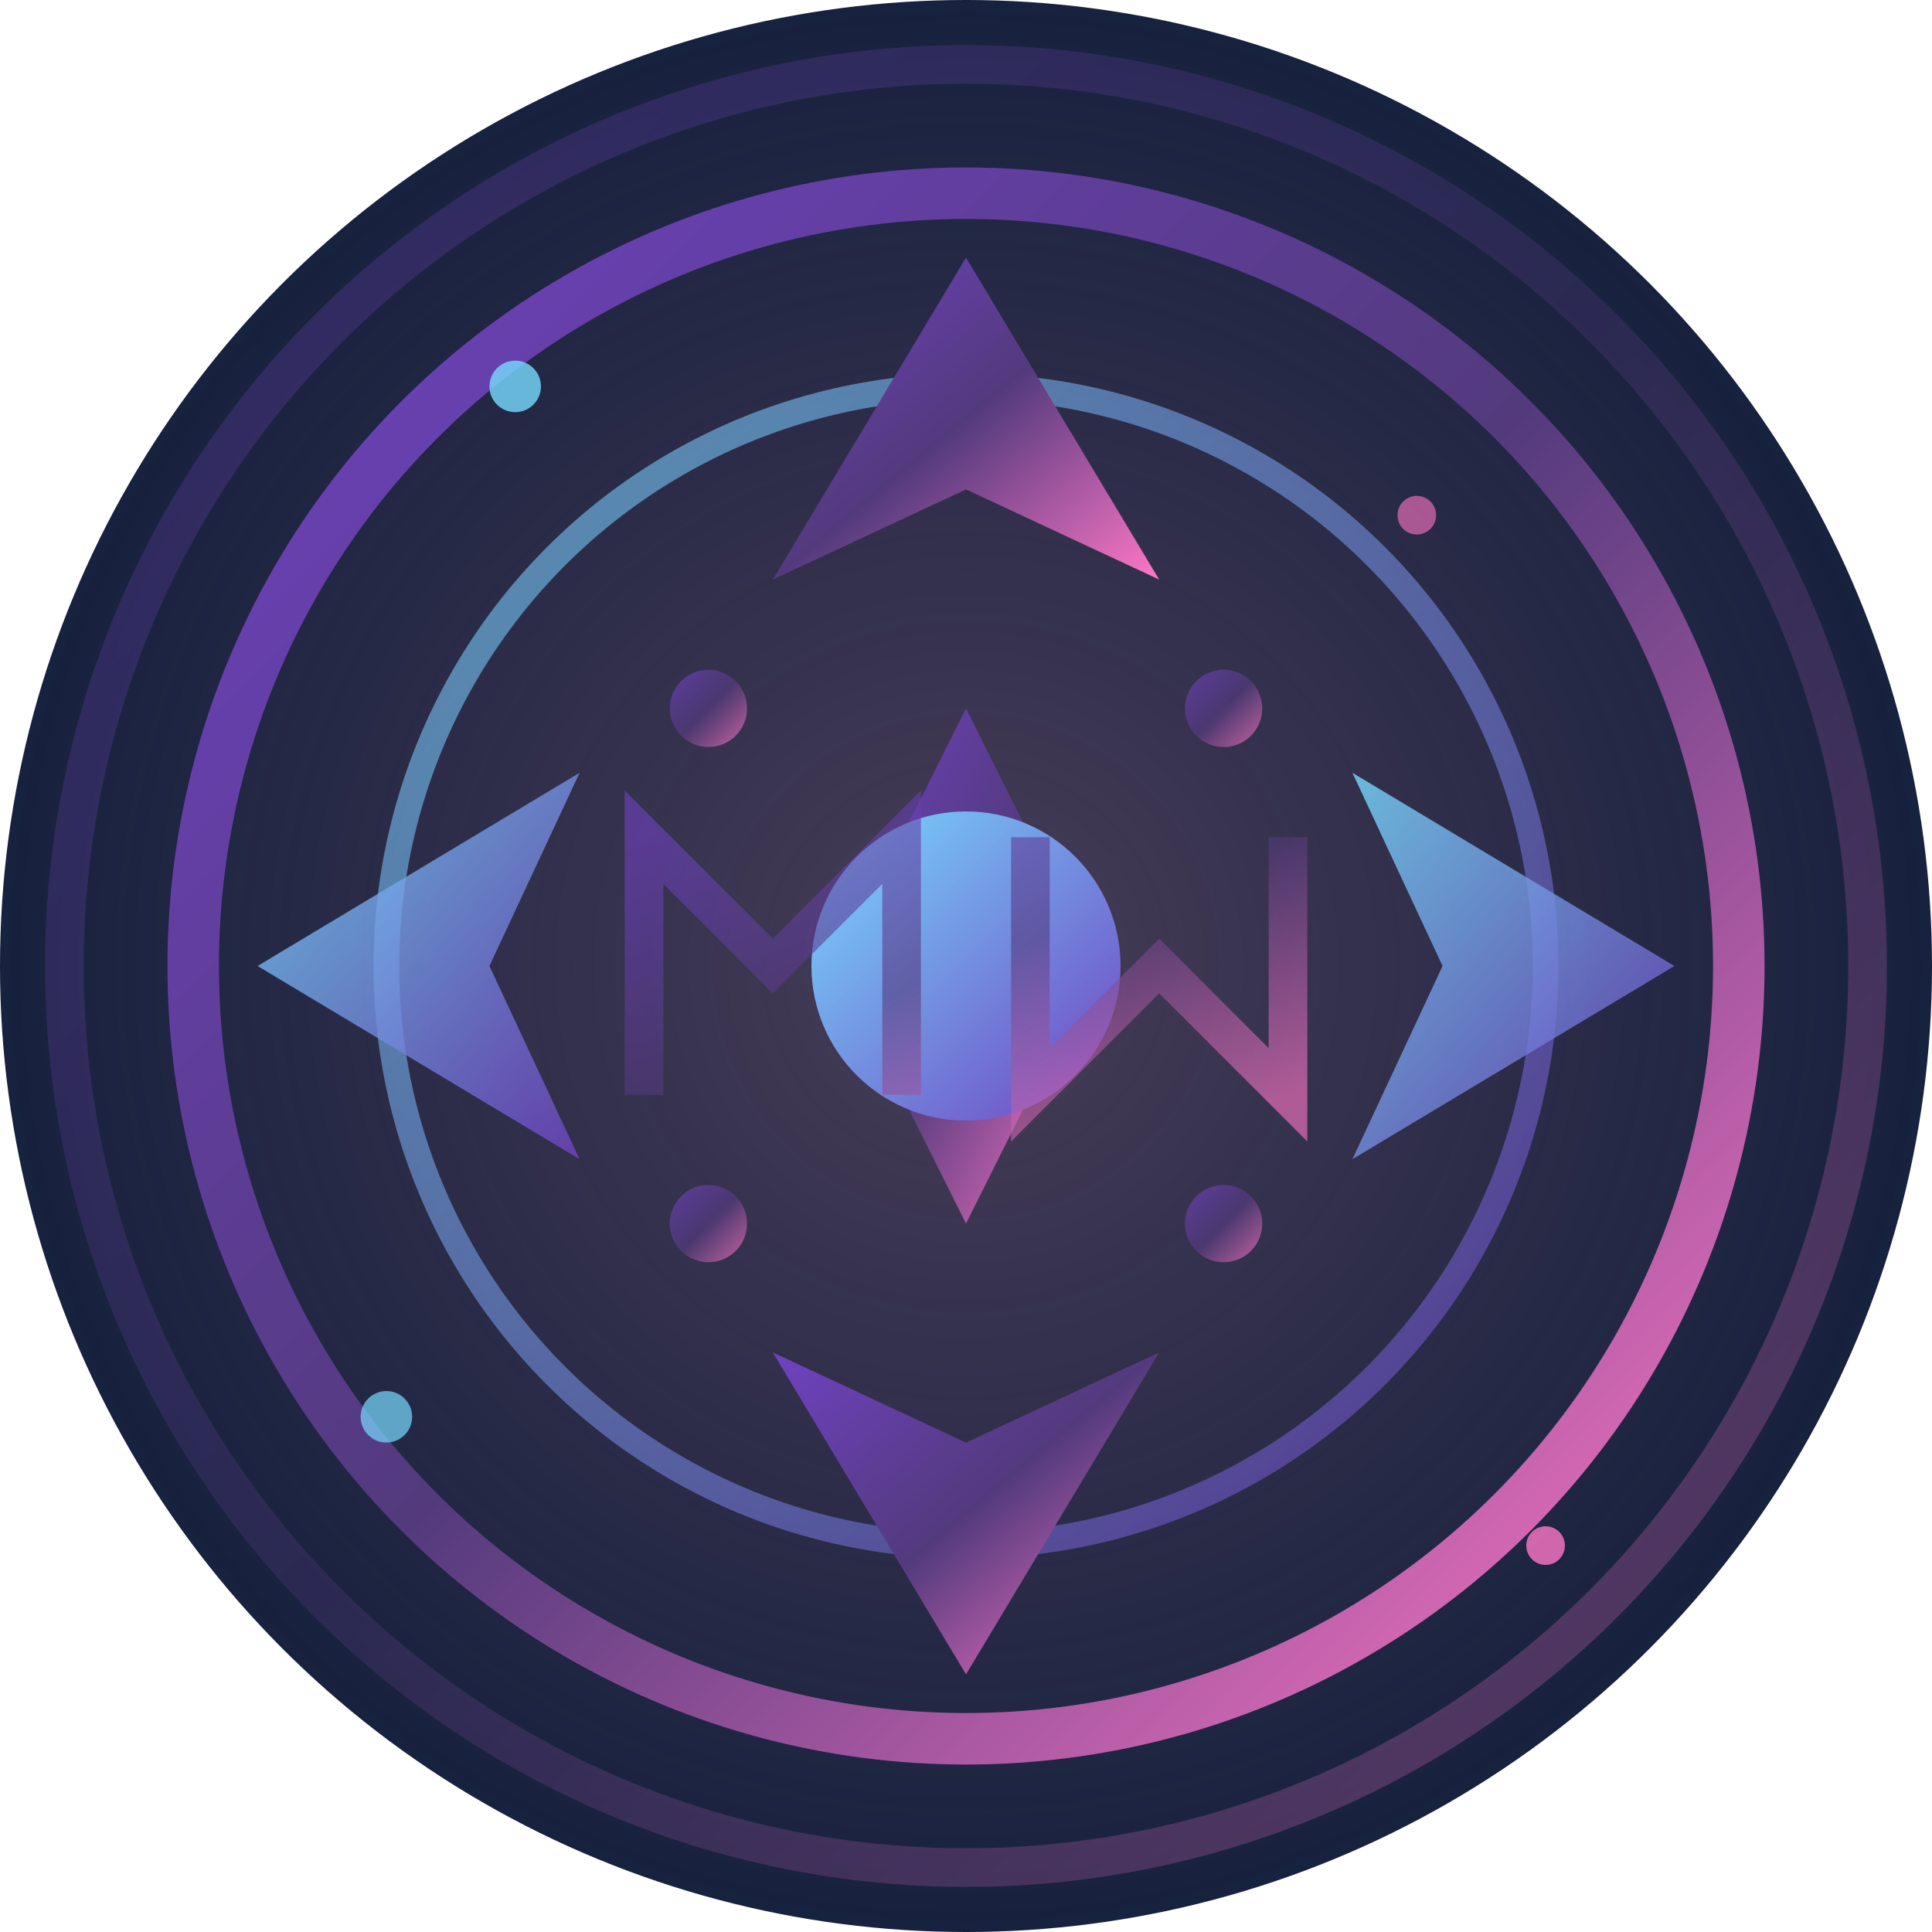 <svg width="150" height="150" viewBox="0 0 150 150" xmlns="http://www.w3.org/2000/svg">
    <defs>
        <linearGradient id="primaryGradient" x1="0%" y1="0%" x2="100%" y2="100%">
            <stop offset="0%" style="stop-color:#6f42c1;stop-opacity:1" />
            <stop offset="50%" style="stop-color:#533a7d;stop-opacity:1" />
            <stop offset="100%" style="stop-color:#ff77c6;stop-opacity:1" />
        </linearGradient>
        <linearGradient id="accentGradient" x1="0%" y1="0%" x2="100%" y2="100%">
            <stop offset="0%" style="stop-color:#78dbff;stop-opacity:1" />
            <stop offset="100%" style="stop-color:#6f42c1;stop-opacity:1" />
        </linearGradient>
        <radialGradient id="bgGradient" cx="50%" cy="50%" r="50%">
            <stop offset="0%" style="stop-color:#1a0d2e;stop-opacity:0.8" />
            <stop offset="100%" style="stop-color:#16213e;stop-opacity:1" />
        </radialGradient>
        <filter id="glow">
            <feGaussianBlur stdDeviation="3" result="coloredBlur"/>
            <feMerge> 
                <feMergeNode in="coloredBlur"/>
                <feMergeNode in="SourceGraphic"/>
            </feMerge>
        </filter>
    </defs>
    
    <!-- Background -->
    <circle cx="75" cy="75" r="75" fill="url(#bgGradient)"/>
    
    <!-- Outer glow ring -->
    <circle cx="75" cy="75" r="70" fill="none" stroke="url(#primaryGradient)" stroke-width="3" opacity="0.3"/>
    
    <!-- Main circular border -->
    <circle cx="75" cy="75" r="60" fill="none" stroke="url(#primaryGradient)" stroke-width="4" filter="url(#glow)"/>
    
    <!-- Inner decorative ring -->
    <circle cx="75" cy="75" r="45" fill="none" stroke="url(#accentGradient)" stroke-width="2" opacity="0.6"/>
    
    <!-- Top cosmic element -->
    <polygon points="75,20 90,45 75,38 60,45" fill="url(#primaryGradient)" filter="url(#glow)"/>
    
    <!-- Bottom cosmic element -->
    <polygon points="75,130 90,105 75,112 60,105" fill="url(#primaryGradient)" filter="url(#glow)"/>
    
    <!-- Left cosmic element -->
    <polygon points="20,75 45,60 38,75 45,90" fill="url(#accentGradient)" opacity="0.8"/>
    
    <!-- Right cosmic element -->
    <polygon points="130,75 105,60 112,75 105,90" fill="url(#accentGradient)" opacity="0.8"/>
    
    <!-- Central star/diamond -->
    <polygon points="75,55 85,75 75,95 65,75" fill="url(#primaryGradient)" filter="url(#glow)"/>
    
    <!-- Central core -->
    <circle cx="75" cy="75" r="12" fill="url(#accentGradient)" filter="url(#glow)"/>
    
    <!-- Smaller decorative dots -->
    <circle cx="55" cy="55" r="3" fill="url(#primaryGradient)" opacity="0.7"/>
    <circle cx="95" cy="55" r="3" fill="url(#primaryGradient)" opacity="0.7"/>
    <circle cx="55" cy="95" r="3" fill="url(#primaryGradient)" opacity="0.7"/>
    <circle cx="95" cy="95" r="3" fill="url(#primaryGradient)" opacity="0.7"/>
    
    <!-- Cosmic particles -->
    <circle cx="40" cy="30" r="2" fill="#78dbff" opacity="0.8"/>
    <circle cx="110" cy="40" r="1.5" fill="#ff77c6" opacity="0.6"/>
    <circle cx="30" cy="110" r="2" fill="#78dbff" opacity="0.7"/>
    <circle cx="120" cy="120" r="1.5" fill="#ff77c6" opacity="0.8"/>
    
    <!-- Letter M stylized -->
    <path d="M 50 85 L 50 65 L 60 75 L 70 65 L 70 85 M 80 65 L 80 85 L 90 75 L 100 85 L 100 65" 
          stroke="url(#primaryGradient)" stroke-width="3" fill="none" opacity="0.6"/>
</svg>